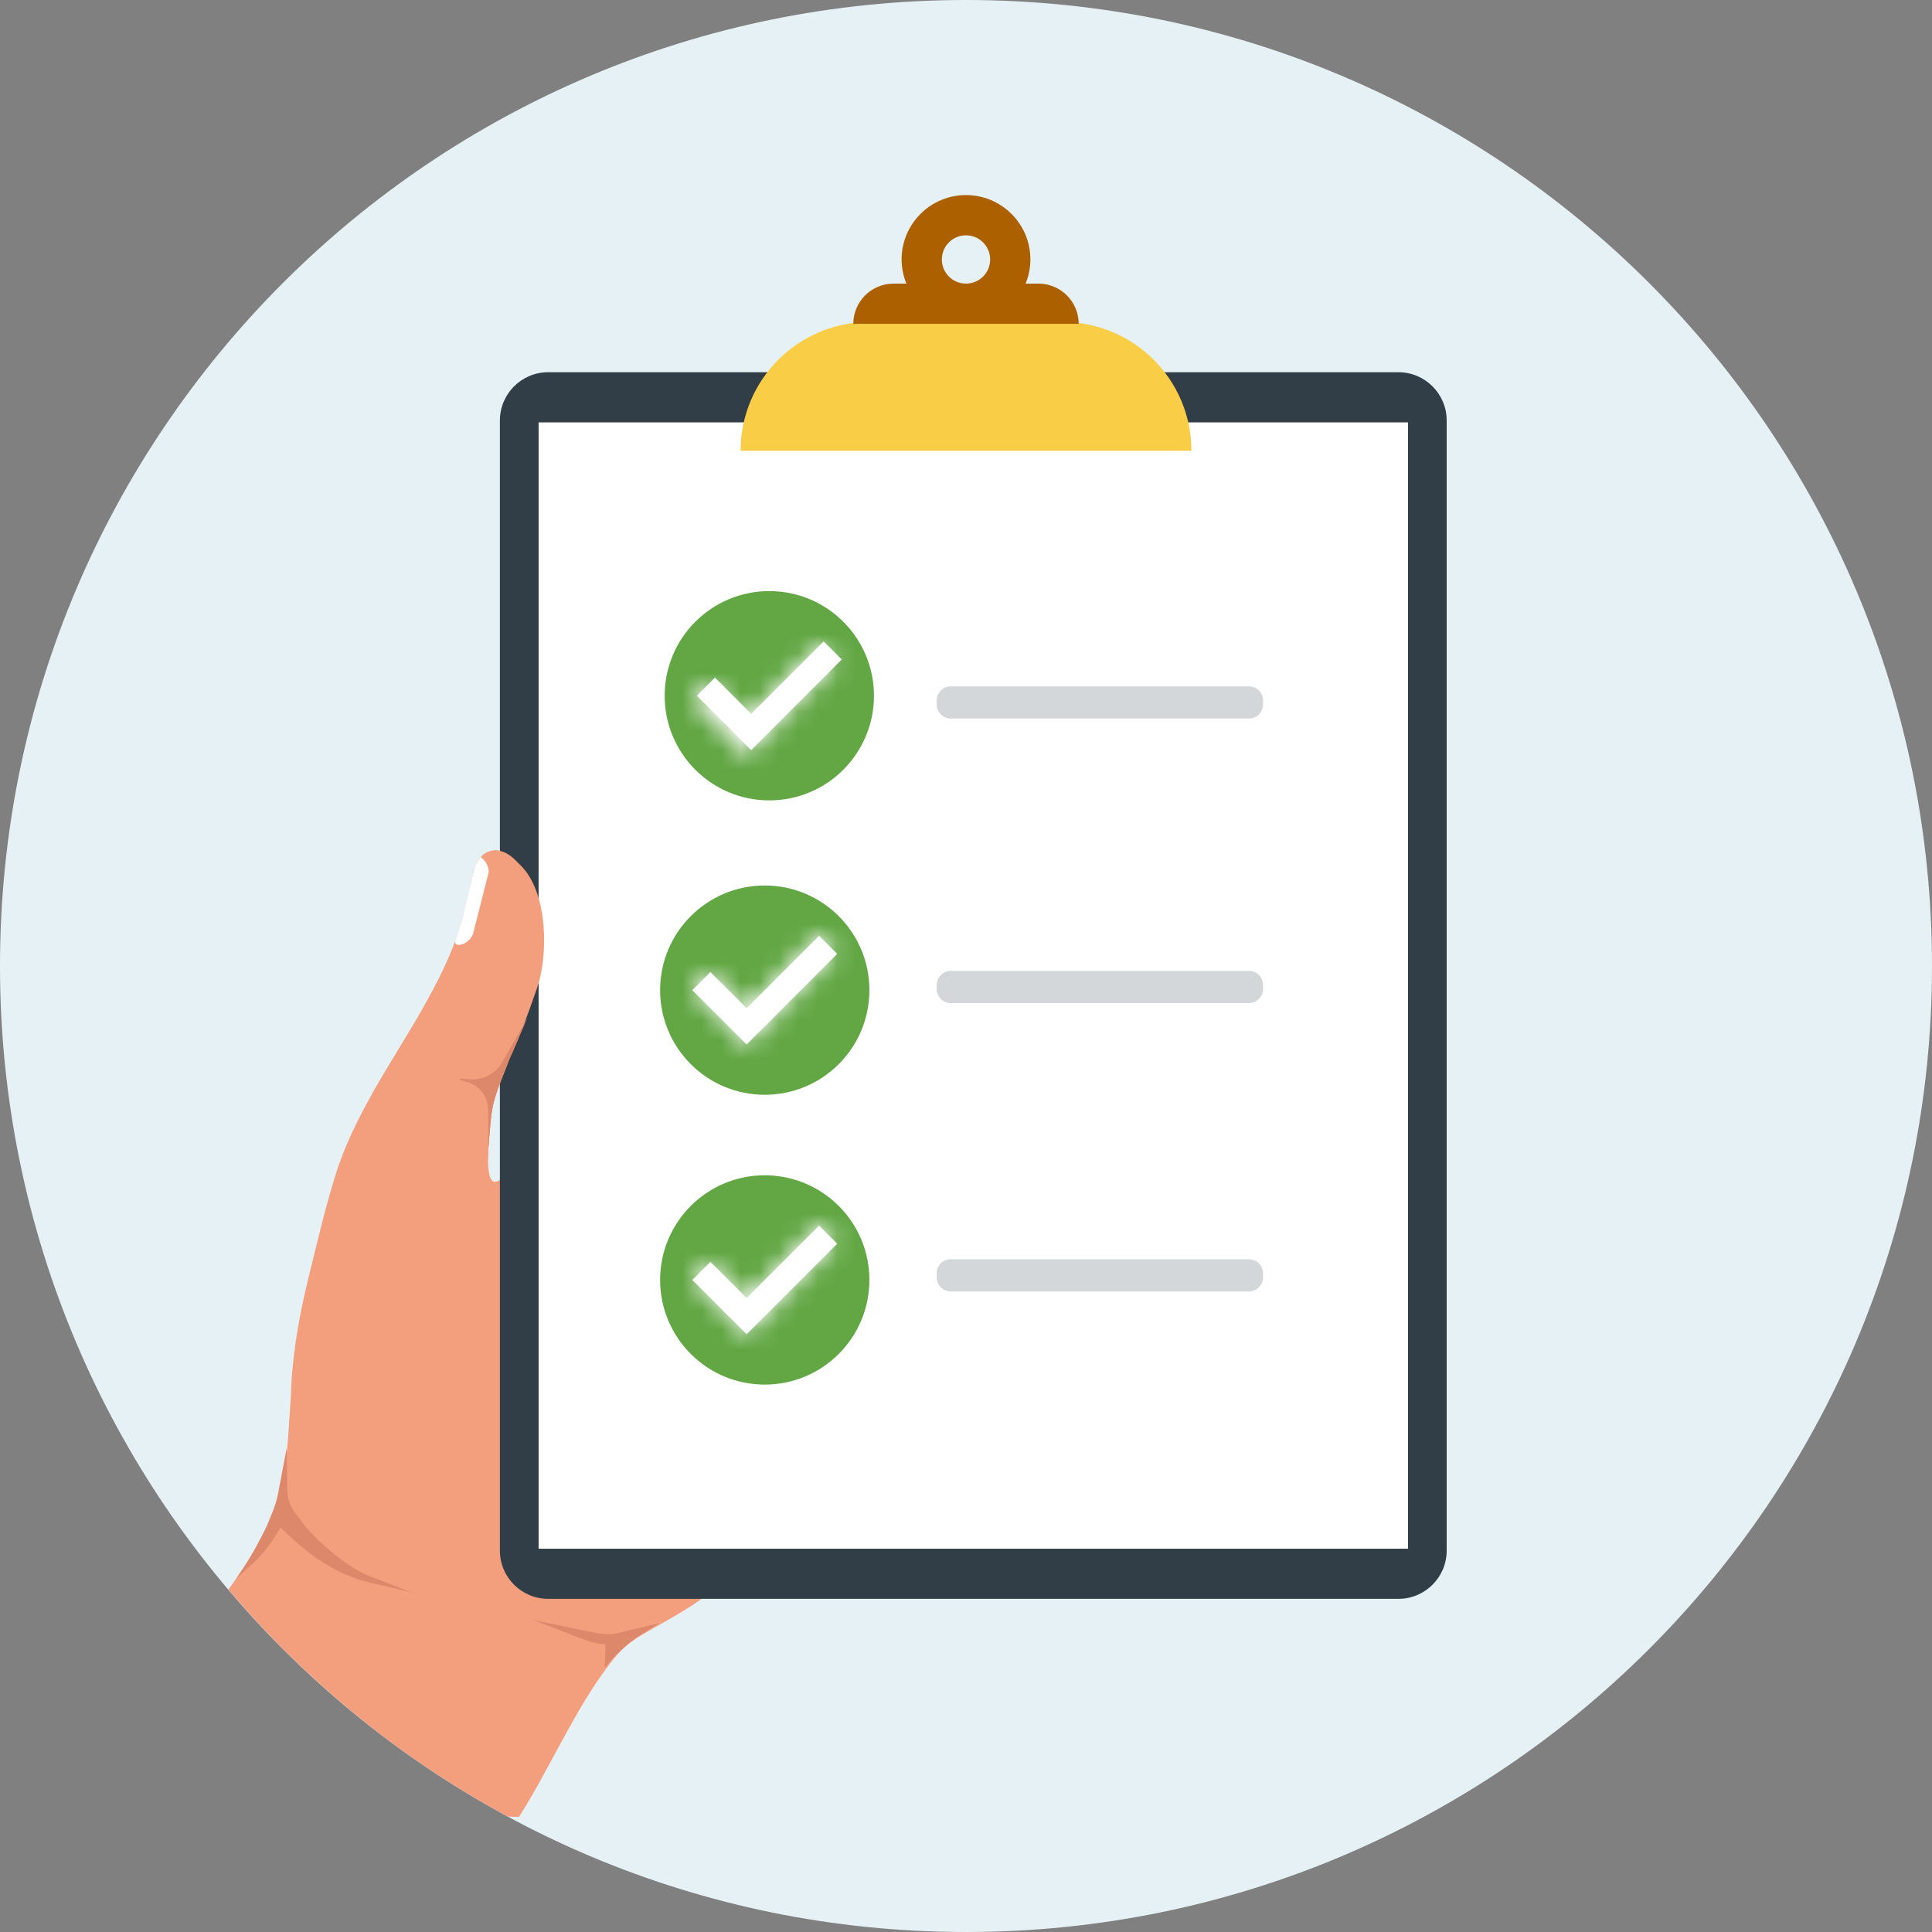 <svg xmlns="http://www.w3.org/2000/svg" xmlns:xlink="http://www.w3.org/1999/xlink" width="100" height="100" viewBox="0 0 100 100">
    <rect x="0" y="0" width="100" height="100" fill="#808080" stroke="none"/>
    <defs>
        <path id="4kis34eg5a" d="M1.784.11l.175 2.833c-.108 3.496-.145 6.11-.73 9.061-.158.8-.357 1.624-.607 2.499L0 16.667l.583-1.426c.246-.605.493-1.208.74-1.811.313-.77.556-1.545.736-2.329.572-2.482.528-5.043.206-7.741-.163-1.12-.326-2.24-.487-3.36 0 .037.004.074.006.11"/>
        <path id="y68lfsrhvc" d="M0 100L100 100 100 0 0 0z"/>
        <path id="36zpp8d2de" d="M2.813 3.889L0.938 1.944 0 2.916 2.813 5.833 7.5 0.972 6.563 0z"/>
        <path id="u92iz2ry4g" d="M2.813 3.889L0.938 1.944 0 2.916 2.813 5.833 7.5 0.972 6.563 0z"/>
        <path id="66ji7bztci" d="M2.813 3.889L0.938 1.944 0 2.916 2.813 5.833 7.5 0.972 6.563 0z"/>
    </defs>
    <g fill="none" fill-rule="evenodd">
        <g>
            <g>
                <g>
                    <g>
                        <g>
                            <path fill="#E6F1F5" d="M100 50c0 27.614-22.386 50-50 50S0 77.614 0 50 22.386 0 50 0s50 22.386 50 50" transform="translate(-334, -429) translate(134, 331) translate(32, 98) translate(168, 0)"/>
                            <path fill="#E09F73" d="M45.724 47.83l.888.238.288-.342c.197-.234.376-.483.537-.743l1.515-2.44c.249-.468.562-1.354.546-1.914l-.068-.55-.027.132c-.076.38-.524 1.704-2.71 4.43l-.969 1.188zM51.684 48.642l1.192-.23c.318-.319.854-1.254.958-1.543l.395-1.023c.219-.667.321-1.352.27-2.052-.022-.296-.063-.59-.121-.832l-.181-.524v.135c.005.387-.028.774-.098 1.155-.01.048-.05 1.601-1.49 3.706l-.925 1.208z" transform="translate(-334, -429) translate(134, 331) translate(32, 98) translate(168, 0)"/>
                            <path fill="#F39E7C" d="M56.578 54.924c-.188.129-1.621 1.88-2.048 2.462.919-2.037 2.23-5.014 3.041-6.821.2-.627.108-.325.428-1.218.09-.302.08-.476.097-.702.148-1.963-1.054-3.606-3.068-2.501-.47.257-.874.739-1.207 1.25-.25.387-.59 1.026-.864 1.45-.113-.004-.338-.061-.418-.075-.08-.015-.026-.004-.033-.008.244-.105.407-.328.565-.523.218-.27.437-.752.594-1.027.258-.45.664-1.592.732-1.938.453-2.286-.41-4.915-3.072-3.388-.662.38-.904.788-1.429 1.495-.233.315-.22.375-.684 1.116-.465.742-1.437 2.359-1.998 3.269-.18.116-.256.015-.408.045.304-.269.5-.496.707-.859.441-.78.98-1.502 1.392-2.329.189-.379.531-1.149.573-1.66.062-.786-.091-1.212-.394-1.757-.529-.948-1.937-.955-3.732.584-.894.766-2.95 3.551-3.948 4.477-1.161 1.076-4.728 4.403-6.018 5.472.005.006.01.01.014.017-2.293 2.151-4.739 4.441-6.153 5.755-2.248 2.087-1.773 2.028-3.24 3.442-.998.976-.76-1.513-.605-2.888.012-1.037.602-2.244.943-3.188.635-1.43.883-2.103 1.453-3.734.57-1.632.604-4.925-.861-6.36l-.308-.31c-.765-.732-1.686-.582-2.067.444-.143.59-.33 1.447-.455 1.988-.437 1.87-1.125 3.32-2.07 5.02-1.56 2.809-3.498 5.422-4.564 8.556-.586 1.81-.955 3.43-1.422 5.311-.467 1.882-.85 3.769-.97 5.845-.04.712.04-.266-.148 2.47-.164 2.38-.451 4.521-3.109 8.168 4.03 4.761 8.926 8.764 14.457 11.75l.578.023c1.46-2.297 2.647-4.992 4.151-7.165 1.504-2.172 1.654-1.862 4.464-3.567.347-.212 1.915-1.201 4.197-3.301 2.054-1.891 7.056-6.48 8.204-7.378 1.96-1.617 3.734-3.162 4.922-4.245l.02.019c.168.154 2.3-2.333 3.076-3.982.855-1.816 1.485-4.378 2.196-6.192 1.454-4.013-.844-3.771-1.511-3.312" transform="translate(-334, -429) translate(134, 331) translate(32, 98) translate(168, 0)"/>
                        </g>
                        <g transform="translate(-334, -429) translate(134, 331) translate(32, 98) translate(168, 0) translate(24.167, 61.667)">
                            <mask id="0dklckfggb" fill="#fff">
                                <use xlink:href="#4kis34eg5a"/>
                            </mask>
                            <path d="M1.784.11l.175 2.833c-.108 3.496-.145 6.11-.73 9.061-.158.8-.357 1.624-.607 2.499L0 16.667l.583-1.426c.246-.605.493-1.208.74-1.811.313-.77.556-1.545.736-2.329.572-2.482.528-5.043.206-7.741-.163-1.12-.326-2.24-.487-3.36 0 .037.004.074.006.11" mask="url(#0dklckfggb)"/>
                        </g>
                        <g transform="translate(-334, -429) translate(134, 331) translate(32, 98) translate(168, 0)">
                            <path fill="#DD876B" d="M26.666 72.785l-.276 2.171c-.064.502.004 1.026.191 1.489.28.689.735.931 1.271.926.428-.005.837-.173 1.158-.455l.119-.105c1.117-.981 2.456-1.316 3.83-1.29l3.188.058c2.511.047 4.834-1.585 6.335-4.137.097-.164.104-.395.018-.58l-2.312-4.983c-.093-.2-.272-.302-.44-.25l-10.3 3.223c-1.452.454-2.534 1.984-2.782 3.933"/>
                            <path fill="#E09F73" d="M25.277 59.45l.1-1.328c.035-.265.072-.547.115-.794.148-.843.585-1.714.865-2.502.032-.09.11-.233.152-.317l.778-1.805-1.26 2.225c-.338.629-1.017.996-1.728.935l-.435-.037c-.057-.004-.071.077-.016.092l.338.092c.646.177 1.06.748 1.074 1.407.003.108.005.216.015.324l.002 1.707z"/>
                            <path fill="#DD876B" d="M15.51 78.602l-.193-.237c-.285-.349-.443-.784-.45-1.234l-.03-2.165-.448 2.36c-.056.292-.14.578-.25.854l-.312.778c-.248.512-.745 1.494-1.217 2.18l-.399.594 1.137-1.052c.357-.381.672-.799.942-1.244l.192-.318c.02-.03.062-.037.088-.012l.318.306c1.158 1.112 2.582 2.103 4.145 2.473l2.255.534-2.32-.903c-1.316-.572-3.08-2.244-3.458-2.914M27.599 83.852l2.751.572c.489.102 1.025.222 1.516.13l2.242-.54-1.17.748c-.518.372-1.177.957-1.55 1.457l-.042.056c-.014.02-.045.01-.044-.015l.043-1.153c-.365-.018-.724-.095-1.065-.225l-2.681-1.03z"/>
                            <path fill="#FFF" d="M23.793 48.905c.311-.037.629-.315.706-.62l.784-3.096c.042-.166-.032-.392-.14-.551l-.063-.082c-.064-.083-.177-.182-.177-.182l-.014-.012c-.047.05-.064.067-.132.168-.07.103-.17.284-.2.407l-.616 2.605c-.014.061-.031.121-.051.18l-.336 1.026c-.01.19.239.157.239.157"/>
                            <path fill="#313D47" d="M72.38 82.756H28.374c-1.381 0-2.5-1.12-2.5-2.5v-58.49c0-1.38 1.119-2.5 2.5-2.5H72.38c1.381 0 2.5 1.12 2.5 2.5v58.49c0 1.38-1.119 2.5-2.5 2.5"/>
                            <mask id="yc4pahtsld" fill="#fff">
                                <use xlink:href="#y68lfsrhvc"/>
                            </mask>
                            <path fill="#FFF" d="M27.878 80.161L72.877 80.161 72.877 21.862 27.878 21.862z" mask="url(#yc4pahtsld)"/>
                            <path fill="#F39E7C" d="M19.52 56.835c1.064.822 2.207 1.557 3.389 2.197.53.287 1.073.559 1.643.757.203.07.415.136.624.164l.085.01c.003-.616.078-1.347.14-1.899.014-1.037.603-2.244.944-3.188.636-1.431.882-2.103 1.453-3.734.57-1.631.604-4.925-.86-6.36-.027-.025-.205-.206-.31-.31-.763-.732-1.686-.582-2.066.445-.142.588-.329 1.446-.455 1.987-.436 1.871-1.125 3.32-2.07 5.02-.882 1.589-1.885 3.114-2.783 4.707l.266.204" mask="url(#yc4pahtsld)"/>
                            <path fill="#DD876B" d="M25.277 59.45l.1-1.328c.035-.265.072-.547.115-.794.148-.843.585-1.714.865-2.502.032-.09.11-.233.152-.317l.778-1.805-1.26 2.225c-.338.629-1.017.996-1.728.935l-.435-.037c-.057-.004-.071.077-.016.092l.338.092c.646.177 1.06.748 1.074 1.407.003.108.005.216.015.324l.002 1.707z" mask="url(#yc4pahtsld)"/>
                            <path fill="#FFF" d="M23.793 48.905c.311-.037.629-.315.706-.62l.784-3.096c.042-.166-.032-.392-.14-.551l-.063-.082c-.064-.083-.177-.182-.177-.182l-.014-.012c-.047.05-.064.067-.132.168-.07.103-.17.284-.2.407l-.616 2.605c-.014.061-.031.121-.051.18l-.336 1.026c-.01.19.239.157.239.157" mask="url(#yc4pahtsld)"/>
                            <path fill="#FACD46" d="M55 16.667H45c-3.682 0-6.667 2.985-6.667 6.666h23.334c0-3.681-2.985-6.666-6.667-6.666" mask="url(#yc4pahtsld)"/>
                            <path fill="#AC6000" d="M48.75 13.43c0-.69.56-1.25 1.25-1.25s1.25.56 1.25 1.25-.56 1.25-1.25 1.25-1.25-.56-1.25-1.25m5 1.25h-.664c.157-.387.247-.807.247-1.25 0-1.84-1.492-3.333-3.333-3.333-1.84 0-3.333 1.492-3.333 3.333 0 .443.09.863.247 1.25h-.664c-1.15 0-2.083.933-2.083 2.083h11.666c0-1.15-.932-2.083-2.083-2.083" mask="url(#yc4pahtsld)"/>
                            <path fill="#D4D7D9" d="M64.644 37.192h-15.43c-.404 0-.732-.329-.732-.733v-.202c0-.404.328-.732.733-.732h15.43c.404 0 .732.328.732.733v.201c0 .404-.328.733-.733.733M64.644 51.92h-15.43c-.404 0-.732-.329-.732-.733v-.202c0-.404.328-.732.733-.732h15.43c.404 0 .732.328.732.732v.202c0 .404-.328.732-.733.732M64.644 66.845h-15.43c-.404 0-.732-.329-.732-.733v-.202c0-.404.328-.732.733-.732h15.43c.404 0 .732.328.732.732v.202c0 .404-.328.733-.733.733" mask="url(#yc4pahtsld)"/>
                            <path fill="#62A744" d="M45.236 36.011c0 2.992-2.425 5.417-5.417 5.417-2.991 0-5.416-2.425-5.416-5.417 0-2.991 2.425-5.416 5.416-5.416 2.992 0 5.417 2.425 5.417 5.416" mask="url(#yc4pahtsld)"/>
                            <path fill="#FFF" d="M38.882 38.824L36.069 36.011 37.007 35.074 38.882 36.949 42.631 33.199 43.569 34.136z" mask="url(#yc4pahtsld)"/>
                        </g>
                        <g transform="translate(-334, -429) translate(134, 331) translate(32, 98) translate(168, 0) translate(35.833, 33.333)">
                            <mask id="zty6dlk6of" fill="#fff">
                                <use xlink:href="#36zpp8d2de"/>
                            </mask>
                            <path fill="#FFF" d="M-0.938 6.807L8.438 6.807 8.438 -0.972 -0.938 -0.972z" mask="url(#zty6dlk6of)"/>
                        </g>
                        <g>
                            <path fill="#62A744" d="M10.833 5.417c0 2.991-2.425 5.416-5.416 5.416C2.425 10.833 0 8.408 0 5.417 0 2.425 2.425 0 5.417 0c2.991 0 5.416 2.425 5.416 5.417" transform="translate(-334, -429) translate(134, 331) translate(32, 98) translate(168, 0) translate(34.167, 45.833)"/>
                            <path fill="#FFF" d="M4.479 8.229L1.667 5.417 2.604 4.479 4.479 6.354 8.229 2.604 9.167 3.542z" transform="translate(-334, -429) translate(134, 331) translate(32, 98) translate(168, 0) translate(34.167, 45.833)"/>
                        </g>
                        <g transform="translate(-334, -429) translate(134, 331) translate(32, 98) translate(168, 0) translate(35.833, 48.333)">
                            <mask id="gpm89x7ach" fill="#fff">
                                <use xlink:href="#u92iz2ry4g"/>
                            </mask>
                            <path fill="#FFF" d="M-0.938 6.806L8.438 6.806 8.438 -0.973 -0.938 -0.973z" mask="url(#gpm89x7ach)"/>
                        </g>
                        <g>
                            <path fill="#62A744" d="M10.833 5.417c0 2.991-2.425 5.416-5.416 5.416C2.425 10.833 0 8.408 0 5.417 0 2.425 2.425 0 5.417 0c2.991 0 5.416 2.425 5.416 5.417" transform="translate(-334, -429) translate(134, 331) translate(32, 98) translate(168, 0) translate(34.167, 60.833)"/>
                            <path fill="#FFF" d="M4.479 8.229L1.667 5.417 2.604 4.479 4.479 6.354 8.229 2.604 9.167 3.542z" transform="translate(-334, -429) translate(134, 331) translate(32, 98) translate(168, 0) translate(34.167, 60.833)"/>
                        </g>
                        <g transform="translate(-334, -429) translate(134, 331) translate(32, 98) translate(168, 0) translate(35.833, 63.333)">
                            <mask id="zggh5rngzj" fill="#fff">
                                <use xlink:href="#66ji7bztci"/>
                            </mask>
                            <path fill="#FFF" d="M-0.938 6.807L8.438 6.807 8.438 -0.972 -0.938 -0.972z" mask="url(#zggh5rngzj)"/>
                        </g>
                    </g>
                </g>
            </g>
        </g>
    </g>
</svg>
